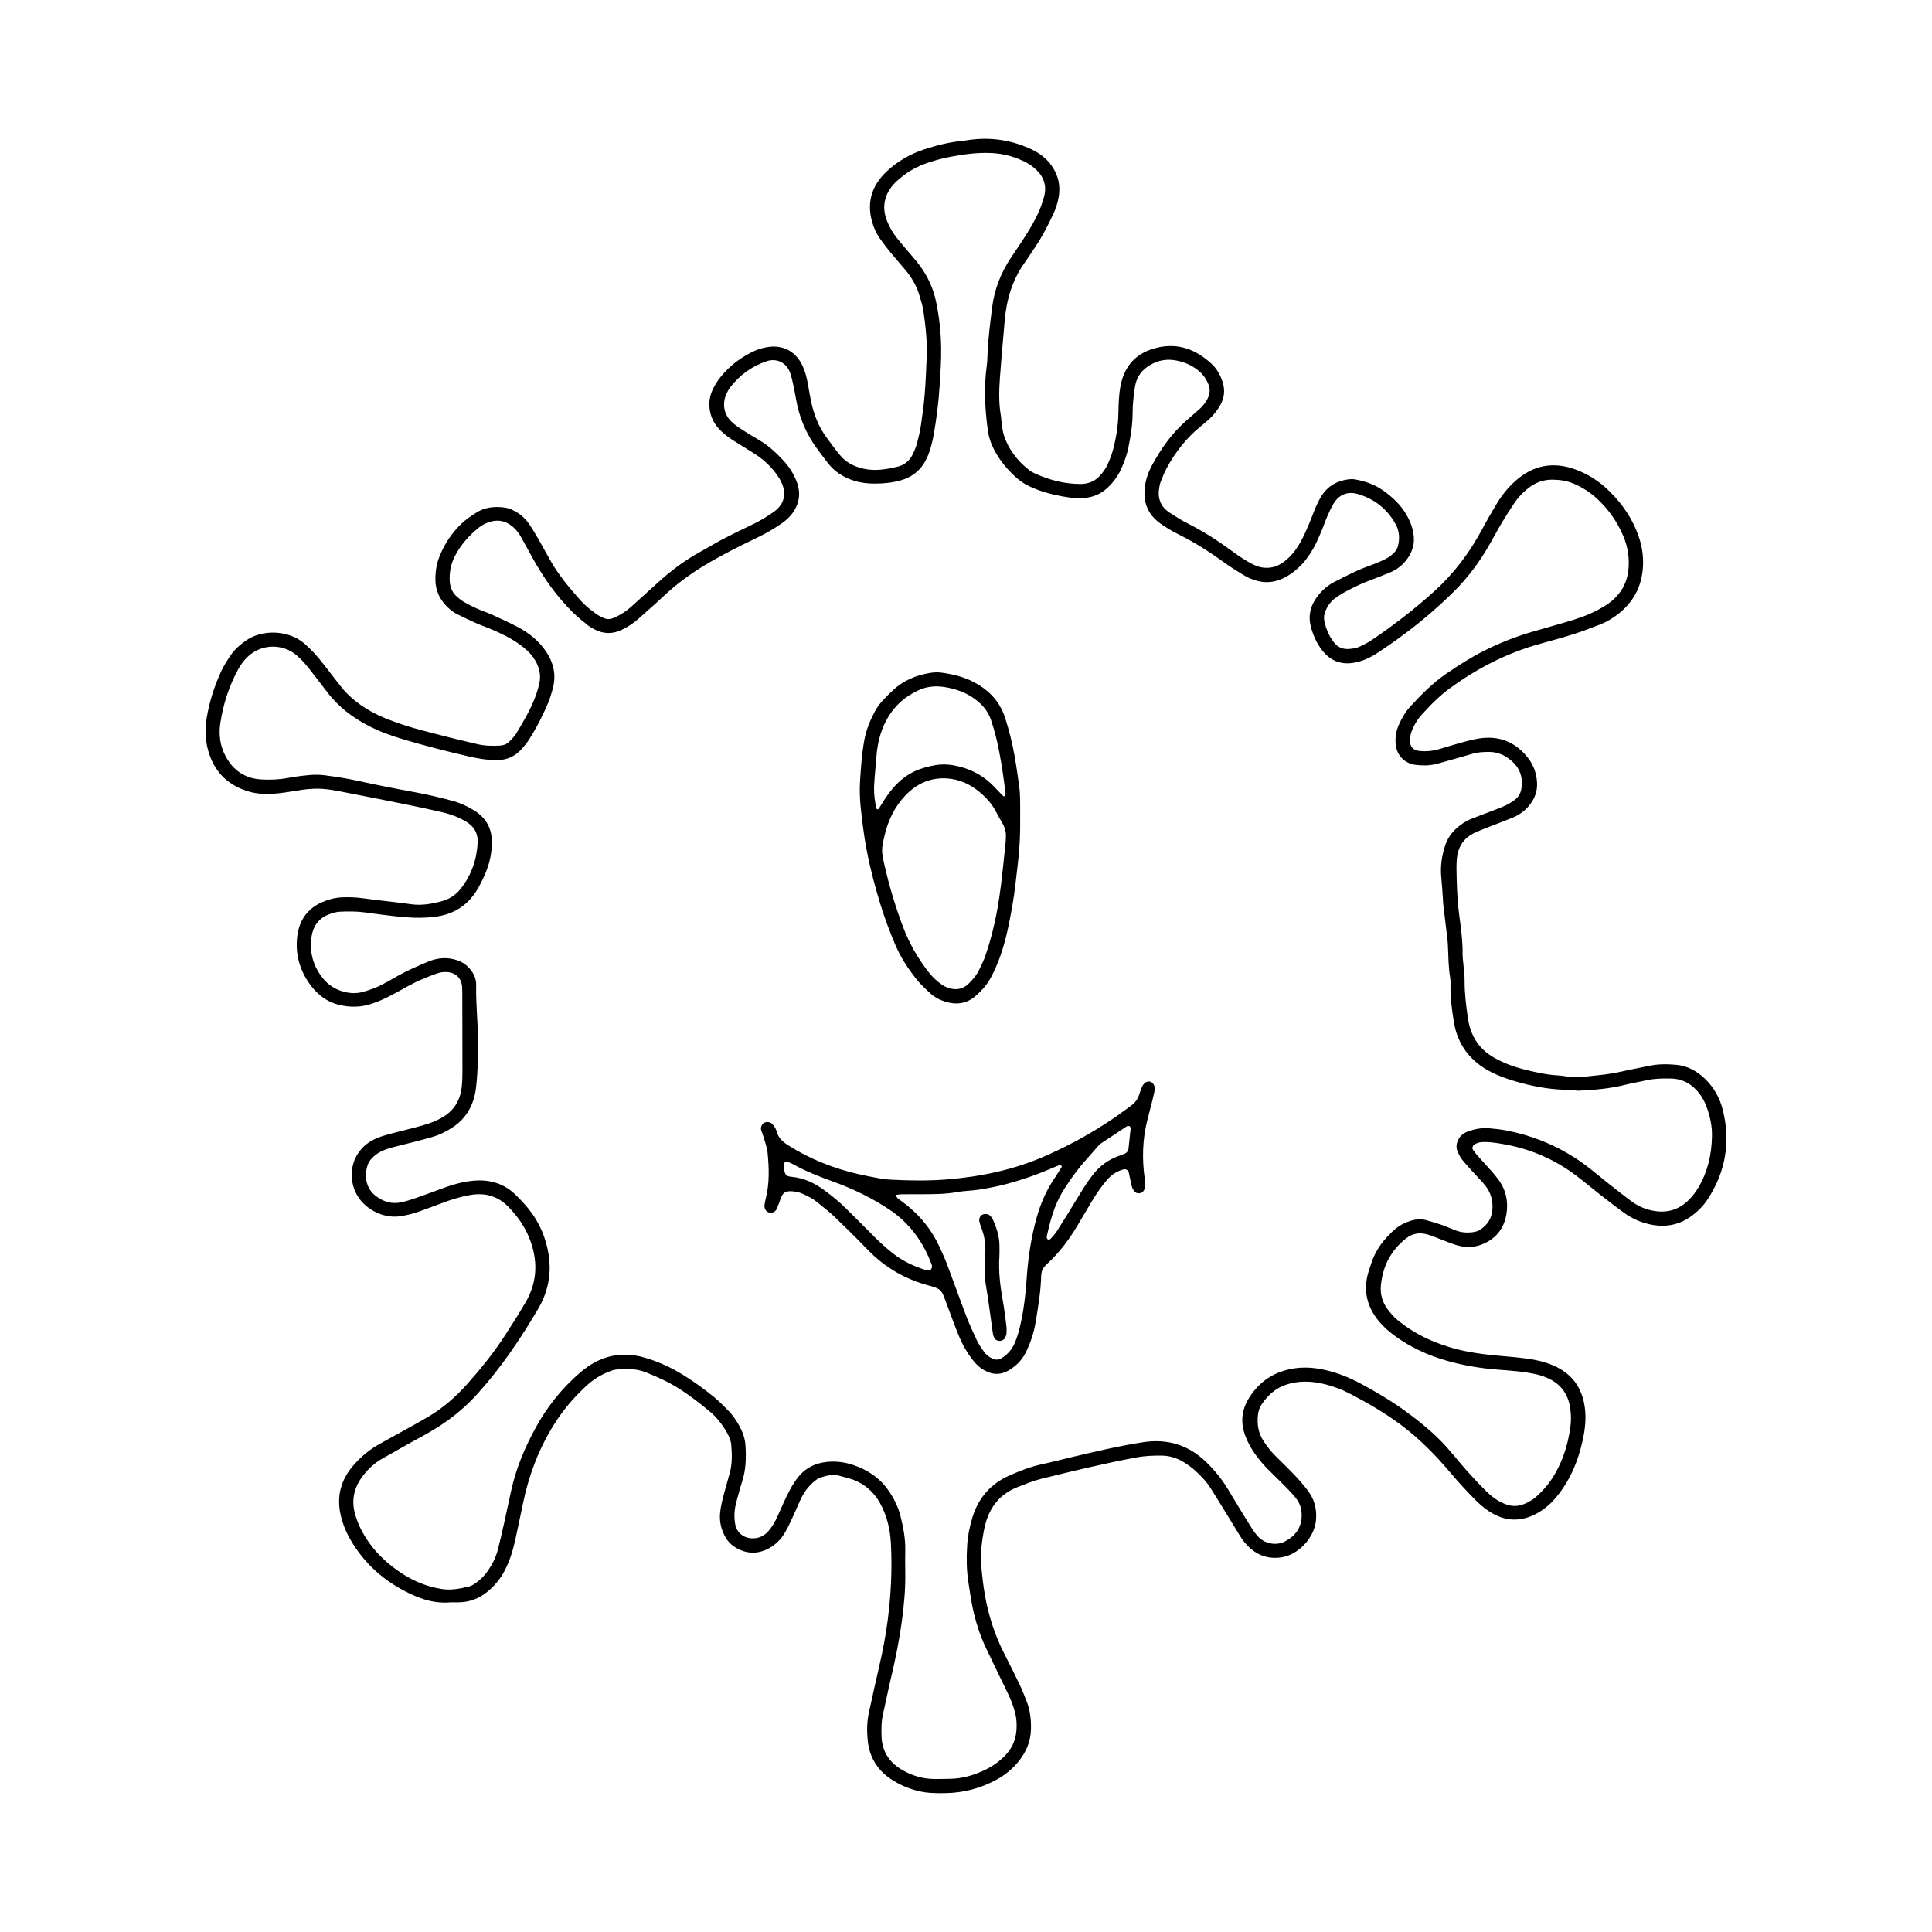 <?xml version="1.0" encoding="UTF-8"?>
<!-- Uploaded to: ICON Repo, www.svgrepo.com, Generator: ICON Repo Mixer Tools -->
<svg fill="#000000" width="800px" height="800px" version="1.1" viewBox="144 144 512 512" xmlns="http://www.w3.org/2000/svg">
 <g>
  <path d="m263.42 568.63c-3.793 0.379-7.34-0.648-10.707-2.254-6.738-3.211-12.164-7.922-15.902-14.457-1.215-2.121-2.098-4.371-2.598-6.766-0.984-4.734 0.164-8.926 3.266-12.598 2.031-2.402 4.406-4.406 7.172-5.93 2.531-1.391 5.059-2.781 7.582-4.188 1.816-1.012 3.644-2.004 5.426-3.074 3.793-2.277 7.086-5.141 10.035-8.441 3.625-4.059 7.043-8.266 10.008-12.832 1.887-2.906 3.746-5.832 5.508-8.816 3-5.078 3.406-10.426 1.504-16.004-1.258-3.691-3.359-6.789-6.094-9.547-2.769-2.793-6.066-3.668-9.828-3.059-2.625 0.43-5.164 1.219-7.656 2.168-2.051 0.781-4.113 1.535-6.176 2.273-1.523 0.547-3.094 0.922-4.695 1.184-4.398 0.719-9.238-1.566-11.547-5.41-2.727-4.539-1.961-11.402 3.934-14.668 1.098-0.609 2.32-1.043 3.535-1.387 2.668-0.754 5.371-1.371 8.047-2.09 1.449-0.387 2.898-0.797 4.301-1.324 1.07-0.402 2.113-0.934 3.09-1.539 2.961-1.844 4.434-4.637 4.766-8.035 0.156-1.605 0.164-3.231 0.164-4.848 0.004-6.699-0.023-13.402-0.039-20.102 0-0.461-0.012-0.926-0.047-1.387-0.184-2.309-1.719-3.769-4.062-3.898-0.938-0.051-1.836 0.09-2.719 0.41-2.609 0.945-5.172 1.988-7.602 3.348-1.914 1.074-3.832 2.141-5.805 3.106-1.344 0.656-2.75 1.211-4.176 1.66-2.707 0.852-5.477 0.84-8.215 0.176-3.555-0.863-6.184-3.07-8.168-6.039-2.465-3.688-3.496-7.781-2.934-12.203 0.539-4.219 2.707-7.297 6.672-9.012 1.715-0.742 3.5-1.188 5.367-1.25 1.848-0.062 3.688 0.016 5.527 0.273 3.086 0.434 6.184 0.754 9.277 1.129 1.031 0.125 2.066 0.242 3.09 0.402 2.926 0.449 5.766-0.047 8.555-0.832 1.93-0.543 3.574-1.66 4.82-3.242 2.797-3.559 4.25-7.633 4.488-12.145 0.137-2.574-0.98-4.441-3.176-5.715-1.914-1.109-3.961-1.895-6.109-2.391-3.035-0.699-6.082-1.359-9.137-1.98-5.43-1.102-10.863-2.184-16.305-3.231-2.945-0.566-5.887-1.215-8.922-1.027-0.922 0.059-1.844 0.121-2.758 0.25-2.059 0.289-4.102 0.695-6.164 0.922-2.883 0.32-5.769 0.332-8.578-0.59-5.496-1.801-8.941-5.508-10.371-11.117-0.695-2.734-0.754-5.488-0.289-8.25 0.734-4.352 2.059-8.535 3.93-12.527 0.684-1.453 1.578-2.82 2.484-4.152 1.051-1.539 2.457-2.734 3.984-3.812 4.289-3.023 11.316-2.856 15.52 0.805 1.84 1.602 3.453 3.402 4.949 5.32 1.492 1.914 2.981 3.828 4.457 5.75 2.516 3.273 5.75 5.664 9.391 7.516 1.641 0.836 3.371 1.508 5.102 2.148 4.559 1.684 9.293 2.773 13.984 3.992 2.57 0.668 5.164 1.242 7.746 1.867 2.043 0.496 4.113 0.559 6.195 0.43 0.961-0.059 1.816-0.406 2.484-1.09 0.645-0.656 1.328-1.316 1.797-2.094 1.961-3.266 3.926-6.543 5.219-10.152 0.312-0.867 0.555-1.762 0.797-2.652 0.758-2.777 0.047-5.262-1.602-7.516-0.961-1.316-2.199-2.359-3.519-3.312-2.168-1.566-4.543-2.75-6.988-3.805-1.484-0.641-3.019-1.164-4.496-1.816-1.688-0.746-3.348-1.559-5.008-2.375-1.367-0.672-2.5-1.664-3.473-2.824-1.453-1.734-2.254-3.727-2.328-6.019-0.07-2.227 0.234-4.375 1.059-6.449 1.344-3.379 3.34-6.34 5.969-8.832 1.078-1.023 2.356-1.855 3.606-2.68 2.336-1.543 4.957-1.832 7.66-1.473 0.785 0.105 1.574 0.387 2.293 0.73 1.695 0.812 3.109 2.016 4.176 3.559 0.914 1.328 1.738 2.723 2.547 4.121 1.043 1.801 2.016 3.637 3.039 5.445 2.227 3.949 5.106 7.414 8.117 10.773 1.238 1.383 2.695 2.531 4.195 3.609 0.555 0.398 1.188 0.703 1.812 1 0.879 0.418 1.766 0.422 2.68 0.039 1.832-0.766 3.465-1.828 4.926-3.172 2.215-2.031 4.453-4.031 6.68-6.047 3.434-3.113 7.082-5.93 11.16-8.168 1.824-1 3.594-2.09 5.426-3.078 1.727-0.934 3.492-1.793 5.246-2.668 1.656-0.824 3.348-1.57 4.977-2.445 1.32-0.711 2.586-1.523 3.832-2.359 3.25-2.18 3.848-5.305 1.906-8.754-0.562-0.996-1.266-1.934-2.023-2.801-1.371-1.57-2.949-2.934-4.719-4.051-1.758-1.109-3.523-2.207-5.297-3.293-1.586-0.973-3.055-2.082-4.293-3.477-1.098-1.234-1.824-2.644-2.172-4.269-0.457-2.121-0.199-4.16 0.73-6.074 0.551-1.133 1.242-2.227 2.031-3.211 2.43-3.023 5.473-5.285 8.988-6.91 1.051-0.484 2.16-0.789 3.309-0.992 3.969-0.703 7.387 0.949 9.219 4.527 0.902 1.766 1.359 3.676 1.695 5.617 0.254 1.48 0.496 2.961 0.816 4.43 0.723 3.305 1.93 6.418 3.918 9.18 1.215 1.684 2.449 3.363 3.781 4.949 1.613 1.918 3.707 2.953 6.195 3.508 3.066 0.684 5.973 0.16 8.898-0.512 1.898-0.438 3.312-1.625 4.152-3.394 0.441-0.934 0.84-1.906 1.105-2.902 0.414-1.559 0.789-3.141 1.023-4.738 0.402-2.738 0.781-5.488 1-8.246 0.254-3.223 0.387-6.457 0.52-9.684 0.172-4.148-0.273-8.301-0.879-12.414-0.199-1.363-0.652-2.691-1.043-4.019-0.723-2.477-1.988-4.672-3.621-6.652-1.324-1.602-2.723-3.141-4.039-4.75-1.023-1.25-2.012-2.531-2.93-3.856-0.859-1.238-1.461-2.621-1.891-4.07-1.582-5.316-0.148-9.824 3.801-13.547 2.894-2.727 6.312-4.672 10.098-5.894 3.188-1.027 6.434-1.855 9.785-2.184 0.688-0.066 1.371-0.188 2.059-0.285 5.766-0.797 11.281 0.07 16.535 2.559 2.121 1.004 3.926 2.406 5.285 4.359 1.738 2.504 2.34 5.246 1.82 8.23-0.281 1.598-0.777 3.137-1.477 4.609-1.387 2.926-2.836 5.812-4.664 8.5-0.977 1.434-1.887 2.91-2.898 4.316-3.332 4.652-4.82 9.926-5.289 15.547-0.426 5.062-0.906 10.117-1.262 15.184-0.227 3.227-0.293 6.461 0.25 9.68 0.152 0.91 0.164 1.844 0.305 2.754 0.141 0.906 0.277 1.832 0.57 2.699 1.211 3.609 3.461 6.5 6.383 8.879 0.621 0.504 1.348 0.906 2.082 1.23 3.734 1.645 7.613 2.629 11.734 2.652 2.398 0.012 4.254-0.926 5.691-2.758 0.566-0.723 1.109-1.496 1.488-2.324 0.574-1.258 1.098-2.555 1.457-3.883 0.848-3.129 1.359-6.316 1.449-9.566 0.066-2.539 0.094-5.078 0.594-7.59 1.09-5.453 4.367-8.77 9.742-10.027 5.562-1.301 10.242 0.516 14.301 4.246 1.465 1.344 2.434 3.059 3.019 4.984 0.645 2.109 0.434 4.109-0.652 6.016-0.805 1.414-1.801 2.688-3.008 3.781-0.684 0.621-1.398 1.207-2.117 1.789-3.832 3.098-6.805 6.898-9.121 11.219-0.598 1.113-1.059 2.305-1.527 3.484-0.211 0.531-0.324 1.109-0.418 1.676-0.469 2.781 0.406 5.027 2.805 6.57 1.551 1 3.113 2.008 4.758 2.836 4.148 2.082 8.02 4.586 11.75 7.324 1.77 1.301 3.586 2.535 5.551 3.523 0.934 0.473 1.906 0.801 2.965 0.883 1.672 0.133 3.184-0.23 4.606-1.152 2.203-1.426 3.766-3.406 5.016-5.641 0.844-1.508 1.531-3.106 2.219-4.695 0.641-1.484 1.148-3.023 1.793-4.508 0.457-1.055 0.973-2.102 1.59-3.07 1.66-2.606 4.121-3.973 7.148-4.359 0.566-0.07 1.164-0.07 1.723 0.027 2.641 0.469 5.133 1.324 7.359 2.883 2.488 1.742 4.668 3.773 6.219 6.422 0.883 1.508 1.531 3.09 1.844 4.824 0.535 2.953-0.293 5.481-2.219 7.691-1.074 1.234-2.387 2.188-3.902 2.812-1.602 0.66-3.203 1.328-4.832 1.914-2.508 0.902-4.898 2.062-7.234 3.324-0.91 0.492-1.781 1.07-2.617 1.684-1.141 0.84-1.914 1.984-2.473 3.285-0.379 0.883-0.492 1.793-0.297 2.715 0.434 2.059 1.242 3.961 2.543 5.637 1.004 1.289 2.316 1.848 3.938 1.742 1.047-0.07 2.078-0.207 3.023-0.684 0.926-0.465 1.879-0.902 2.738-1.477 5.957-3.992 11.621-8.359 16.941-13.18 5.199-4.715 9.328-10.215 12.625-16.387 1.195-2.238 2.484-4.434 3.781-6.617 1.363-2.301 3.019-4.375 5.016-6.16 4.637-4.152 9.906-5.219 15.77-3.121 3.414 1.223 6.41 3.129 9.023 5.676 3.531 3.445 6.254 7.379 7.883 12.07 1.047 3.012 1.418 6.094 1.055 9.219-0.547 4.691-2.754 8.523-6.512 11.422-1.469 1.133-3.051 2.098-4.785 2.766-2.262 0.871-4.523 1.754-6.832 2.488-2.969 0.941-5.981 1.77-8.984 2.598-8.684 2.387-16.562 6.422-23.82 11.695-2.812 2.043-5.262 4.508-7.586 7.086-1.086 1.203-1.945 2.578-2.562 4.094-0.355 0.867-0.547 1.758-0.57 2.691-0.043 1.645 0.801 2.66 2.391 2.832 1.742 0.188 3.465 0.051 5.148-0.418 1.445-0.402 2.867-0.895 4.316-1.285 2.117-0.57 4.223-1.246 6.383-1.586 5.363-0.844 9.781 0.898 13.113 5.238 1.449 1.891 2.195 4.094 2.328 6.43 0.137 2.394-0.707 4.539-2.301 6.356-1.164 1.328-2.586 2.309-4.211 2.973-2.031 0.828-4.09 1.586-6.133 2.391-1.289 0.508-2.59 0.996-3.844 1.578-3.004 1.395-4.523 3.832-4.781 7.09-0.062 0.805-0.086 1.617-0.078 2.422 0.051 3.926 0.168 7.836 0.656 11.75 0.461 3.656 1.027 7.324 0.965 11.035-0.016 0.805 0.129 1.609 0.195 2.418 0.121 1.496 0.348 2.992 0.336 4.488-0.02 3.367 0.402 6.691 0.879 10 0.645 4.453 2.801 8.016 6.797 10.328 2.523 1.461 5.223 2.473 8.027 3.18 3.019 0.766 6.062 1.457 9.195 1.617 0.922 0.047 1.832 0.254 2.75 0.324 1.035 0.082 2.086 0.219 3.109 0.109 3.668-0.395 7.359-0.656 10.973-1.496 2.359-0.551 4.754-0.953 7.121-1.469 2.402-0.523 4.836-0.508 7.246-0.285 2.977 0.273 5.496 1.66 7.637 3.731 2.394 2.316 3.945 5.156 4.723 8.344 2.047 8.398 0.715 16.277-4.027 23.531-1.211 1.855-2.769 3.398-4.59 4.668-3.332 2.324-7 2.859-10.906 1.969-2.394-0.543-4.613-1.539-6.598-2.965-2.25-1.617-4.434-3.328-6.617-5.031-2.188-1.703-4.293-3.516-6.519-5.16-5.766-4.262-12.199-6.961-19.285-8.137-1.832-0.305-3.644-0.602-5.504-0.453-0.707 0.055-1.344 0.301-1.926 0.703-0.348 0.238-0.543 0.902-0.309 1.238 0.328 0.473 0.652 0.949 1.031 1.379 1.301 1.469 2.637 2.91 3.941 4.379 0.613 0.691 1.203 1.406 1.754 2.144 2.051 2.742 2.727 5.875 2.188 9.188-0.668 4.113-3.117 6.926-7.039 8.258-2.102 0.715-4.344 0.605-6.484-0.086-1.426-0.461-2.809-1.059-4.215-1.582-1.082-0.406-2.148-0.867-3.258-1.176-2.004-0.562-3.898-0.285-5.57 1.027-4.043 3.172-6.203 7.367-6.707 12.441-0.238 2.398 0.395 4.566 1.871 6.496 0.777 1.016 1.602 1.973 2.594 2.781 2.43 1.984 5.066 3.641 7.914 4.941 3.481 1.59 7.113 2.734 10.879 3.426 2.269 0.414 4.551 0.719 6.856 0.941 3.672 0.355 7.367 0.559 11 1.277 1.594 0.316 3.137 0.773 4.625 1.422 5.297 2.309 7.941 6.465 8.41 12.125 0.219 2.676-0.141 5.305-0.723 7.906-1.227 5.488-3.363 10.543-7.004 14.91-1.738 2.086-3.793 3.731-6.254 4.82-3.492 1.543-6.965 1.402-10.336-0.43-1.633-0.887-3.086-2.027-4.41-3.336-2.469-2.438-4.797-4.996-7.039-7.644-3.891-4.594-8.082-8.887-12.918-12.512-4.172-3.129-8.664-5.75-13.266-8.172-2.348-1.238-4.852-2.207-7.441-2.809-3.301-0.77-6.625-0.867-9.914 0.23-2.758 0.922-4.766 2.769-6.383 5.094-0.602 0.867-0.93 1.852-1.043 2.906-0.27 2.488 0.082 4.82 1.504 6.957 0.898 1.355 1.871 2.637 3.016 3.789 1.715 1.719 3.477 3.387 5.144 5.148 1.266 1.34 2.484 2.742 3.594 4.211 1.742 2.309 2.394 4.941 2.117 7.836-0.449 4.703-4.723 9.227-9.383 9.84-3.039 0.398-5.719-0.41-8.023-2.43-1.051-0.922-1.922-2-2.656-3.18-1.219-1.965-2.406-3.945-3.613-5.914-1.391-2.262-2.781-4.527-4.199-6.773-1.184-1.871-2.703-3.461-4.352-4.918-0.859-0.762-1.812-1.434-2.793-2.039-1.801-1.109-3.769-1.727-5.906-1.75-2.312-0.023-4.594 0.086-6.891 0.52-8.398 1.594-16.707 3.582-25 5.637-2.144 0.531-4.16 1.379-6.207 2.168-5.117 1.977-7.852 5.922-8.891 11.105-0.656 3.281-1.07 6.629-0.773 9.992 0.211 2.414 0.492 4.828 0.895 7.215 0.949 5.617 2.676 10.984 5.289 16.062 1.375 2.668 2.715 5.359 4.008 8.07 0.695 1.457 1.277 2.969 1.863 4.473 0.895 2.293 1.137 4.688 1.105 7.141-0.039 3.273-1.227 6.094-3.227 8.59-1.602 1.996-3.547 3.617-5.812 4.859-4.238 2.328-8.762 3.527-13.59 3.613-2.426 0.043-4.832 0.031-7.231-0.559-2.625-0.641-5.055-1.695-7.269-3.168-3.68-2.445-5.742-5.969-6.152-10.363-0.227-2.414-0.199-4.852 0.332-7.246 0.926-4.172 1.809-8.352 2.785-12.512 0.922-3.941 1.668-7.914 2.191-11.918 0.879-6.769 1.219-13.574 0.855-20.398-0.199-3.723-1.02-7.305-2.844-10.617-1.629-2.957-3.988-5.066-7.133-6.262-1.18-0.449-2.441-0.684-3.656-1.055-1.77-0.539-3.434-0.008-5.09 0.484-0.531 0.156-1.02 0.543-1.461 0.902-1.742 1.406-3 3.18-3.902 5.223-0.84 1.902-1.688 3.801-2.562 5.684-0.438 0.941-0.906 1.875-1.438 2.766-1.023 1.715-2.363 3.129-4.133 4.106-3.121 1.723-6.184 1.594-9.184-0.301-0.996-0.629-1.785-1.461-2.375-2.477-1.199-2.059-1.727-4.258-1.48-6.644 0.191-1.848 0.668-3.633 1.145-5.418 0.449-1.672 0.91-3.344 1.383-5.008 0.711-2.492 0.633-5.027 0.41-7.57-0.102-1.176-0.598-2.227-1.168-3.234-1.203-2.129-2.688-4.043-4.582-5.606-2.496-2.059-5.043-4.055-7.766-5.809-2.828-1.824-5.867-3.223-8.98-4.469-2.652-1.062-5.414-1.082-8.191-0.746-0.562 0.066-1.117 0.289-1.648 0.496-2.176 0.848-4.133 2.051-5.863 3.625-3.438 3.125-6.41 6.621-8.875 10.586-3.953 6.359-6.539 13.23-8.066 20.531-0.688 3.277-1.363 6.559-2.082 9.828-0.621 2.828-1.469 5.578-2.809 8.168-1.137 2.191-2.672 4.039-4.57 5.598-2.121 1.738-4.539 2.727-7.297 2.812-0.828 0.023-1.637 0.004-2.461 0.004zm298.83-135.58c-1.266-0.09-2.531-0.219-3.801-0.262-4.535-0.148-8.941-1.047-13.266-2.344-1.984-0.594-3.961-1.312-5.812-2.231-5.648-2.805-9.156-7.316-10.121-13.605-0.473-3.078-0.926-6.172-0.848-9.305 0.02-0.805 0.008-1.629-0.125-2.422-0.414-2.519-0.434-5.062-0.539-7.598-0.035-0.809-0.062-1.617-0.156-2.418-0.336-2.867-0.707-5.727-1.047-8.594-0.094-0.801-0.113-1.613-0.172-2.418-0.129-1.727-0.219-3.457-0.398-5.18-0.316-3.047 0.117-5.988 1.109-8.863 0.539-1.562 1.43-2.891 2.621-4.027 1.27-1.207 2.695-2.176 4.324-2.824 1.395-0.555 2.809-1.066 4.207-1.605 1.508-0.582 3.035-1.125 4.508-1.789 0.938-0.422 1.84-0.965 2.672-1.574 1.066-0.785 1.645-1.902 1.816-3.231 0.371-2.852-0.469-5.25-2.656-7.137-1.715-1.48-3.668-2.375-5.984-2.356-1.508 0.012-3 0.059-4.457 0.508-1.434 0.441-2.883 0.84-4.324 1.25-1.664 0.469-3.332 0.938-5.004 1.395-1.812 0.496-3.668 0.5-5.508 0.297-3.133-0.348-5.262-2.652-5.445-5.762-0.098-1.641 0.141-3.223 0.801-4.738 0.793-1.812 1.75-3.523 3.094-4.984 2.898-3.148 5.906-6.191 9.445-8.633 3.234-2.227 6.547-4.336 10.062-6.113 4.035-2.035 8.203-3.711 12.543-4.973 2.992-0.871 5.992-1.727 8.988-2.59 3-0.863 5.973-1.824 8.723-3.328 1.211-0.66 2.434-1.359 3.496-2.227 2.508-2.051 4.086-4.711 4.496-7.945 0.414-3.269-0.047-6.441-1.355-9.492-1.621-3.773-3.934-7.043-6.953-9.824-1.805-1.66-3.84-2.945-6.094-3.91-1.84-0.789-3.746-1.074-5.738-1.082-2.43-0.008-4.523 0.805-6.391 2.289-1.363 1.082-2.586 2.316-3.555 3.769-1.152 1.73-2.285 3.473-3.348 5.258-1.184 1.984-2.258 4.031-3.41 6.031-2.609 4.523-5.695 8.684-9.418 12.367-2.961 2.93-6.074 5.688-9.305 8.301-3.504 2.832-7.172 5.449-10.934 7.938-1.656 1.094-3.426 1.922-5.352 2.391-3.731 0.906-6.844-0.039-9.246-3.117-1.445-1.852-2.387-3.93-2.988-6.195-0.77-2.894-0.184-5.496 1.547-7.867 1.242-1.699 2.769-3.098 4.66-4.062 3.086-1.57 6.152-3.188 9.438-4.336 1.414-0.496 2.801-1.086 4.141-1.758 0.812-0.406 1.578-0.977 2.227-1.617 0.473-0.465 0.875-1.117 1.039-1.754 0.5-1.953 0.434-3.926-0.543-5.731-2.195-4.062-5.586-6.75-9.969-8.07-2.488-0.75-4.93-0.164-6.555 2.543-0.652 1.086-1.172 2.254-1.676 3.418-0.594 1.379-1.066 2.809-1.66 4.188-0.59 1.379-1.188 2.766-1.918 4.07-1.77 3.18-4.066 5.867-7.301 7.684-2.797 1.57-5.676 1.848-8.672 0.766-0.863-0.312-1.723-0.688-2.504-1.164-1.773-1.082-3.547-2.176-5.227-3.394-3.75-2.719-7.641-5.195-11.773-7.289-0.926-0.469-1.863-0.934-2.746-1.477-1.082-0.664-2.176-1.332-3.148-2.141-2.254-1.867-3.426-4.269-3.473-7.246-0.039-2.746 0.734-5.25 2.012-7.617 2.316-4.297 5.102-8.254 8.758-11.535 1.203-1.082 2.43-2.133 3.652-3.195 1.062-0.922 1.91-2 2.477-3.297 0.488-1.113 0.504-2.238 0.066-3.371-0.551-1.43-1.414-2.633-2.594-3.621-1.918-1.602-4.148-2.496-6.598-2.84-2.125-0.297-4.152 0.117-6.023 1.152-2.356 1.301-3.856 3.219-4.269 5.957-0.344 2.289-0.625 4.574-0.621 6.894 0.004 3.133-0.527 6.203-1.137 9.266-0.387 1.941-1.098 3.769-1.895 5.566-0.852 1.926-2.106 3.574-3.641 5.016-1.758 1.652-3.863 2.519-6.234 2.688-1.145 0.082-2.32 0.082-3.457-0.074-2.981-0.406-5.918-1.031-8.746-2.078-1.957-0.723-3.844-1.617-5.434-3-2.281-1.984-4.246-4.242-5.746-6.887-1.035-1.828-1.793-3.769-2.074-5.848-0.781-5.742-1.078-11.496-0.277-17.266 0.141-1.027 0.156-2.07 0.199-3.109 0.184-4.156 0.707-8.277 1.234-12.398 0.613-4.801 2.363-9.141 5.039-13.141 1.414-2.113 2.863-4.203 4.203-6.359 1.035-1.664 2.012-3.379 2.848-5.148 0.688-1.453 1.223-2.996 1.648-4.551 0.73-2.672 0.047-5.055-1.926-6.984-0.816-0.797-1.766-1.516-2.769-2.047-2.891-1.531-5.992-2.375-9.277-2.527-3.723-0.176-7.371 0.324-11.008 1.027-2.269 0.441-4.492 1.055-6.668 1.855-2.754 1.012-5.18 2.559-7.336 4.512-2.891 2.617-4.379 6.359-2.598 10.68 0.48 1.168 1.066 2.316 1.781 3.352 0.914 1.324 2.004 2.531 3.031 3.777 1.25 1.512 2.59 2.957 3.766 4.527 2.176 2.902 3.66 6.16 4.402 9.711 0.828 3.961 1.258 7.984 1.328 12.035 0.062 3.465-0.195 6.918-0.41 10.379-0.266 4.277-0.812 8.5-1.547 12.711-0.359 2.055-0.859 4.074-1.699 5.984-1.379 3.141-3.684 5.231-7.031 6.184-2.25 0.645-4.555 0.863-6.852 0.867-1.828 0.004-3.684-0.184-5.473-0.742-2.84-0.887-5.234-2.398-7.059-4.766-0.844-1.098-1.672-2.211-2.504-3.32-2.754-3.652-4.641-7.707-5.606-12.176-0.316-1.465-0.527-2.957-0.844-4.422-0.293-1.352-0.555-2.727-1.027-4.016-0.957-2.606-3.512-3.867-6.148-2.996-3.973 1.312-7.164 3.672-9.707 6.945-0.418 0.539-0.742 1.176-1.023 1.805-1.145 2.562-0.625 5.402 1.41 7.312 0.836 0.785 1.797 1.453 2.758 2.082 1.449 0.945 2.938 1.836 4.438 2.707 2.527 1.469 4.641 3.426 6.602 5.559 1.418 1.543 2.535 3.297 3.332 5.238 1.355 3.293 0.867 6.32-1.359 9.09-0.734 0.91-1.625 1.637-2.574 2.297-1.996 1.387-4.098 2.59-6.285 3.652-4.68 2.266-9.336 4.566-13.805 7.242-3.981 2.383-7.691 5.106-11.078 8.281-2.188 2.055-4.449 4.031-6.695 6.031-1.387 1.234-2.93 2.246-4.621 3.031-2.367 1.098-4.703 1-7.004-0.168-0.613-0.312-1.23-0.66-1.766-1.09-1.344-1.09-2.715-2.164-3.945-3.371-4.316-4.242-7.789-9.129-10.703-14.418-1.004-1.82-2.008-3.641-3.016-5.461-0.562-1.016-1.227-1.961-2.102-2.738-1.766-1.57-3.758-2.168-6.09-1.492-1.129 0.328-2.168 0.82-3.07 1.551-2.637 2.125-4.848 4.613-6.391 7.656-1.074 2.113-1.48 4.356-1.316 6.715 0.109 1.578 0.719 2.91 1.895 3.953 0.602 0.535 1.25 1.035 1.945 1.434 1.098 0.633 2.234 1.215 3.391 1.727 1.371 0.609 2.809 1.074 4.172 1.695 2.309 1.059 4.625 2.113 6.859 3.312 2.457 1.32 4.66 3.027 6.41 5.227 2.672 3.359 3.797 7.094 2.519 11.344-0.332 1.105-0.633 2.231-1.078 3.289-1.441 3.41-3.102 6.711-5.109 9.828-0.559 0.871-1.215 1.691-1.902 2.461-1.785 1.996-3.973 3.012-6.727 2.996-2.574-0.012-5.062-0.445-7.531-1.02-5.734-1.332-11.441-2.789-17.09-4.469-3.106-0.922-6.148-1.992-9.043-3.477-4.379-2.242-8.219-5.125-11.207-9.086-1.531-2.027-3.106-4.023-4.66-6.035-1.062-1.375-2.203-2.668-3.543-3.785-3.703-3.086-9.363-2.961-12.953 0.578-0.996 0.984-1.812 2.09-2.477 3.32-2.387 4.414-3.906 9.129-4.664 14.074-0.465 3.027-0.125 5.996 1.328 8.762 2.051 3.898 5.25 6.055 9.672 6.269 2.309 0.113 4.609 0.031 6.898-0.406 1.926-0.367 3.879-0.605 5.836-0.777 1.258-0.109 2.551-0.105 3.801 0.055 2.977 0.375 5.938 0.836 8.875 1.484 5.07 1.117 10.172 2.109 15.281 3.043 3.301 0.605 6.551 1.387 9.785 2.25 2.019 0.539 3.914 1.414 5.695 2.504 3.094 1.887 4.75 4.633 4.773 8.301 0.008 1.504-0.137 2.988-0.453 4.469-0.559 2.633-1.66 5.039-2.914 7.387-2.59 4.856-6.633 7.547-12.105 8.129-2.301 0.246-4.578 0.273-6.898 0.102-3.805-0.285-7.57-0.809-11.344-1.324-2.184-0.297-4.379-0.277-6.574-0.176-1.059 0.047-2.043 0.371-3.012 0.758-2.606 1.035-4.047 3.059-4.461 5.734-0.652 4.215 0.387 8.02 3.133 11.328 1.293 1.555 2.91 2.606 4.832 3.219 1.914 0.609 3.809 0.742 5.785 0.164 1.559-0.457 3.09-0.957 4.531-1.691 1.234-0.629 2.453-1.293 3.648-1.992 2.898-1.699 5.957-3.059 9.059-4.332 2.438-1 4.91-1.184 7.449-0.371 1.125 0.359 2.117 0.906 2.953 1.738 1.367 1.355 2.262 2.965 2.219 4.918-0.109 4.742 0.414 9.457 0.48 14.191 0.059 4.273-0.027 8.543-0.504 12.801-0.516 4.637-2.512 8.344-6.519 10.879-1.574 0.996-3.219 1.816-5.008 2.332-1.551 0.449-3.113 0.867-4.68 1.273-2.125 0.551-4.262 1.047-6.379 1.617-1.57 0.422-3.059 1.047-4.328 2.106-0.816 0.68-1.488 1.473-1.828 2.481-0.918 2.731-0.562 6.07 2.125 8.156 2.012 1.562 4.297 2.258 6.828 1.695 1.348-0.297 2.672-0.727 3.981-1.184 2.398-0.836 4.777-1.73 7.164-2.606 2.394-0.879 4.848-1.574 7.375-1.867 4.316-0.5 8.293 0.406 11.535 3.488 1.336 1.27 2.602 2.633 3.754 4.07 2.801 3.504 4.496 7.562 5.199 11.949 0.812 5.07-0.148 9.918-2.754 14.355-4.629 7.883-9.723 15.445-15.844 22.273-1.621 1.809-3.344 3.504-5.215 5.066-3.121 2.606-6.508 4.777-10.086 6.695-3.461 1.852-6.856 3.832-10.277 5.758-1.945 1.094-3.551 2.594-4.91 4.328-2.336 2.981-3.266 6.297-2.266 10.074 0.812 3.07 2.277 5.785 4.144 8.312 1.941 2.629 4.324 4.805 6.953 6.715 3.606 2.617 7.574 4.394 12.012 5.07 2.461 0.375 4.832-0.121 7.184-0.684 0.754-0.18 1.449-0.707 2.098-1.18 1.129-0.816 2.07-1.832 2.867-2.984 1.195-1.727 2.125-3.578 2.644-5.613 0.543-2.125 1.039-4.262 1.52-6.402 0.684-3.043 1.34-6.09 1.992-9.137 1.273-5.926 3.602-11.441 6.496-16.738 3.082-5.637 7.043-10.57 11.922-14.734 4.906-4.184 10.496-5.684 16.793-3.898 3.684 1.043 7.152 2.625 10.406 4.648 2.848 1.773 5.578 3.723 8.164 5.852 1.332 1.098 2.551 2.344 3.766 3.574 1.141 1.156 2.055 2.5 2.848 3.914 0.91 1.625 1.582 3.344 1.703 5.231 0.207 3.242 0.156 6.461-0.859 9.605-0.566 1.758-1.023 3.551-1.516 5.332-0.562 2.035-0.723 4.098-0.305 6.172 0.414 2.051 2.059 3.426 4.129 3.586 1.863 0.145 3.398-0.496 4.625-1.887 1.082-1.227 1.852-2.644 2.516-4.125 0.902-2 1.762-4.023 2.754-5.981 0.676-1.332 1.441-2.644 2.332-3.84 1.969-2.633 4.637-4.082 7.93-4.406 2.34-0.23 4.606 0.043 6.832 0.777 3.719 1.23 6.891 3.254 9.215 6.449 1.57 2.16 2.773 4.5 3.438 7.133 0.738 2.926 1.301 5.859 1.262 8.891-0.027 1.965-0.035 3.93 0 5.891 0.078 4.402-0.309 8.777-0.906 13.121-0.691 5.035-1.688 10.016-2.867 14.965-0.75 3.144-1.363 6.32-2.094 9.469-0.473 2.055-0.504 4.125-0.41 6.203 0.172 3.754 1.957 6.59 5.129 8.531 2.711 1.656 5.668 2.582 8.867 2.606 1.387 0.012 2.773-0.039 4.156-0.055 3.059-0.039 5.938-0.84 8.695-2.086 2.336-1.051 4.434-2.469 6.172-4.383 1.359-1.496 2.242-3.234 2.57-5.211 0.32-1.949 0.27-3.914-0.211-5.848-0.477-1.918-1.234-3.723-2.098-5.492-1.918-3.945-3.828-7.898-5.715-11.863-1.344-2.824-2.316-5.785-3.066-8.82-0.691-2.809-1.07-5.668-1.512-8.52-0.496-3.227-0.5-6.453-0.301-9.676 0.156-2.535 0.664-5.035 1.422-7.473 1.605-5.16 4.879-8.859 9.812-11.023 2.746-1.203 5.535-2.32 8.496-2.949 2.484-0.527 4.941-1.18 7.41-1.766 6.402-1.512 12.805-3.039 19.312-4.062 6.473-1.02 12.121 0.609 16.863 5.211 2.168 2.102 4.078 4.406 5.648 6.984 0.781 1.281 1.543 2.578 2.324 3.859 1.387 2.266 2.762 4.539 4.18 6.785 0.492 0.777 1.051 1.527 1.68 2.195 1.746 1.848 4.766 2.43 7.027 1.254 2.75-1.426 4.438-3.617 4.469-6.867 0.016-1.68-0.418-3.207-1.453-4.523-0.641-0.816-1.328-1.598-2.055-2.34-1.699-1.73-3.422-3.441-5.16-5.133-1.414-1.375-2.652-2.894-3.801-4.492-1.016-1.414-1.809-2.949-2.438-4.574-1.336-3.469-1.055-6.809 0.871-9.965 1.98-3.25 4.691-5.668 8.309-7.016 3.457-1.289 7.012-1.449 10.582-0.812 3.773 0.676 7.363 2.043 10.723 3.852 4.066 2.188 8.062 4.527 11.805 7.25 4.019 2.926 7.891 6.043 11.195 9.793 1.832 2.082 3.566 4.246 5.41 6.312 1.613 1.809 3.281 3.578 5.008 5.277 0.898 0.887 1.902 1.711 2.984 2.352 3.469 2.055 5.891 1.965 9.352-0.332 0.289-0.191 0.555-0.414 0.812-0.645 1.469-1.312 2.801-2.742 3.914-4.379 2.922-4.301 4.484-9.098 5.164-14.195 0.195-1.473 0.172-3.012-0.004-4.492-0.43-3.68-2.195-6.519-5.617-8.18-1.043-0.504-2.117-0.891-3.254-1.152-3.391-0.781-6.856-1.012-10.297-1.273-4.633-0.352-9.172-1.105-13.621-2.375-4.918-1.406-9.527-3.516-13.691-6.539-1.602-1.16-3.074-2.453-4.324-3.977-3.16-3.844-4.16-8.16-2.727-12.977 0.23-0.773 0.508-1.535 0.754-2.305 1.16-3.637 3.41-6.519 6.242-8.996 1.234-1.082 2.652-1.809 4.231-2.293 1.371-0.422 2.719-0.531 4.094-0.152 1.332 0.367 2.668 0.75 3.973 1.203 1.309 0.457 2.574 1.027 3.871 1.516 1.551 0.582 3.16 0.68 4.777 0.41 0.559-0.094 1.148-0.262 1.613-0.566 1.941-1.262 3.137-2.992 3.309-5.387 0.176-2.426-0.457-4.586-1.977-6.457-0.871-1.074-1.867-2.047-2.793-3.078-1.082-1.199-2.195-2.375-3.211-3.629-0.5-0.617-0.867-1.359-1.203-2.09-0.582-1.262-0.352-2.481 0.355-3.633 0.504-0.82 1.227-1.375 2.113-1.715 1.855-0.715 3.777-1.102 5.762-0.941 1.609 0.129 3.223 0.312 4.809 0.621 6.535 1.273 12.613 3.703 18.203 7.336 2.816 1.828 5.367 4 7.969 6.109 2.152 1.746 4.359 3.422 6.562 5.102 1.484 1.133 3.137 1.973 4.938 2.453 3.981 1.059 7.547 0.355 10.531-2.637 0.984-0.988 1.812-2.086 2.527-3.285 2.488-4.184 3.504-8.75 3.602-13.57 0.055-2.699-0.508-5.277-1.422-7.793-0.477-1.309-1.129-2.535-1.992-3.633-1.887-2.398-4.312-3.801-7.41-3.879-2.312-0.055-4.613-0.004-6.887 0.535-1.684 0.398-3.406 0.641-5.082 1.07-4.133 1.07-8.379 1.434-12.656 1.617z"/>
  <path d="m450.05 432.7c-0.117 0.535-0.316 1.551-0.562 2.555-0.473 1.902-0.992 3.797-1.461 5.699-1.266 5.109-1.406 10.27-0.652 15.469 0.098 0.68 0.117 1.379 0.094 2.066-0.012 0.328-0.168 0.668-0.324 0.969-0.5 0.969-2.019 1.059-2.617 0.152-0.25-0.379-0.488-0.797-0.594-1.23-0.305-1.23-0.527-2.481-0.809-3.719-0.125-0.559-0.805-0.914-1.355-0.773-1.859 0.48-3.34 1.535-4.562 2.984-1.418 1.684-2.668 3.484-3.789 5.371-1.297 2.184-2.594 4.367-3.891 6.551-2.254 3.793-4.883 7.293-8.16 10.266-0.914 0.828-1.414 1.766-1.445 3.004-0.098 4.051-0.77 8.039-1.418 12.027-0.484 2.981-1.395 5.828-2.773 8.527-0.98 1.918-2.441 3.316-4.246 4.441-2.457 1.535-4.828 1.262-7.156-0.227-1.18-0.754-2.102-1.793-2.93-2.914-1.594-2.152-2.785-4.523-3.754-7-1.051-2.688-2.031-5.402-3.043-8.105-1.102-2.941-1.172-3.25-4.484-4.137-6.273-1.68-11.691-4.832-16.219-9.527-2.805-2.91-5.676-5.758-8.594-8.551-1.496-1.434-3.152-2.703-4.762-4.016-1.172-0.957-2.508-1.633-3.891-2.238-0.973-0.426-1.973-0.625-3.023-0.656-1.461-0.039-2.168 0.41-2.66 1.719-0.367 0.969-0.684 1.961-1.098 2.91-0.41 0.941-1.398 1.305-2.305 0.93-0.688-0.285-1.094-1.129-0.949-2.039 0.09-0.57 0.203-1.137 0.34-1.695 0.992-3.984 0.855-8.023 0.453-12.051-0.137-1.359-0.645-2.688-1.016-4.019-0.188-0.664-0.477-1.301-0.684-1.961-0.195-0.617 0.129-1.469 0.66-1.848 0.621-0.441 1.723-0.359 2.242 0.188 0.238 0.25 0.477 0.508 0.648 0.805 0.23 0.398 0.469 0.812 0.578 1.254 0.43 1.699 1.613 2.738 3.019 3.625 5.816 3.684 12.121 6.172 18.82 7.695 1.914 0.434 3.84 0.801 5.773 1.148 0.906 0.16 1.832 0.238 2.75 0.285 4.848 0.246 9.707 0.324 14.543-0.055 9.141-0.719 18.008-2.57 26.465-6.316 7.644-3.387 14.828-7.496 21.512-12.5 0.371-0.277 0.738-0.555 1.113-0.828 0.961-0.703 1.645-1.602 2.016-2.742 0.25-0.766 0.523-1.527 0.836-2.273 0.129-0.309 0.375-0.574 0.598-0.832 0.34-0.406 1.09-0.594 1.586-0.422 0.633 0.215 1.199 0.941 1.18 2.035zm-61.535 27.785c-1.848 0-3.691-0.008-5.539 0.008-0.457 0.004-0.91 0.078-1.363 0.148-0.059 0.008-0.156 0.223-0.125 0.301 0.27 0.691 0.922 1.004 1.469 1.402 4.375 3.191 7.777 7.191 10.039 12.125 0.723 1.57 1.445 3.148 2.055 4.762 1.707 4.531 3.32 9.102 5.047 13.625 0.824 2.152 1.781 4.254 2.773 6.336 0.492 1.035 1.156 1.992 1.816 2.938 0.602 0.859 1.41 1.52 2.383 1.949 0.793 0.348 1.566 0.332 2.316-0.121 1.637-0.984 2.828-2.379 3.562-4.121 0.492-1.164 0.879-2.383 1.191-3.606 1.102-4.375 1.621-8.852 1.93-13.336 0.383-5.543 1.176-10.984 2.691-16.344 1.051-3.715 2.555-7.156 4.719-10.332 0.648-0.953 1.246-1.938 1.855-2.918 0.055-0.086 0.059-0.305 0.016-0.328-0.184-0.098-0.438-0.258-0.594-0.199-0.863 0.32-1.707 0.695-2.555 1.055-6.078 2.57-12.336 4.5-18.891 5.457-1.945 0.285-3.918 0.301-5.836 0.652-2.973 0.543-5.965 0.523-8.961 0.547zm-36.777-7.613c0.023 0.316 0.035 0.66 0.074 1.004 0.172 1.402 0.562 1.867 1.922 1.988 3.207 0.289 5.996 1.582 8.555 3.438 2.055 1.492 4.031 3.086 5.836 4.879 2.535 2.519 5.086 5.031 7.59 7.582 1.539 1.57 3.188 3.008 4.902 4.375 2.656 2.121 5.684 3.496 8.902 4.496 0.488 0.152 1.078-0.004 1.262-0.312 0.254-0.422 0.258-0.871 0.078-1.316-0.301-0.75-0.59-1.504-0.926-2.238-2.309-5.043-5.644-9.176-10.32-12.273-4.652-3.082-9.609-5.484-14.84-7.367-3.691-1.328-7.336-2.777-10.781-4.684-0.496-0.273-1.051-0.465-1.598-0.617-0.137-0.039-0.418 0.18-0.523 0.348-0.105 0.184-0.086 0.445-0.133 0.699zm91.875-9.617c0.043-0.375-0.109-0.828-0.352-0.832-0.223 0-0.496-0.043-0.656 0.062-2.402 1.578-4.789 3.176-7.18 4.769-1.441 1.641-2.883 3.277-4.324 4.922-0.227 0.258-0.453 0.52-0.672 0.789-1.734 2.152-3.328 4.398-4.777 6.754-2.269 3.691-3.332 7.797-4.254 11.961-0.078 0.352 0.184 0.855 0.418 0.82 0.215-0.031 0.492-0.055 0.613-0.195 0.602-0.691 1.234-1.375 1.723-2.144 1.668-2.617 3.301-5.262 4.91-7.914 1.434-2.359 2.848-4.727 4.547-6.914 1.742-2.242 3.906-3.875 6.555-4.875 0.645-0.242 1.301-0.461 1.93-0.734 0.562-0.246 0.902-0.727 0.973-1.328 0.199-1.711 0.344-3.43 0.547-5.141z"/>
  <path d="m414.35 360.98c0.047 3.812-0.105 7.602-0.559 11.402-0.465 3.894-0.828 7.801-1.512 11.668-0.805 4.547-1.676 9.078-3.238 13.449-0.664 1.855-1.453 3.644-2.356 5.387-1.027 1.98-2.477 3.602-4.144 5.059-2.414 2.106-5.144 2.402-8.105 1.48-1.453-0.453-2.785-1.164-3.898-2.191-1.27-1.172-2.562-2.352-3.637-3.695-2.234-2.801-4.195-5.797-5.617-9.113-1.594-3.719-2.992-7.504-4.152-11.379-1.891-6.312-3.488-12.695-4.336-19.234-0.535-4.117-1.133-8.242-0.891-12.414 0.223-3.801 0.469-7.598 1.168-11.352 0.512-2.754 1.586-5.305 2.898-7.75 0.484-0.902 1.156-1.727 1.836-2.504 0.836-0.953 1.75-1.84 2.668-2.715 2.859-2.723 6.324-4.191 10.18-4.773 0.902-0.137 1.855-0.172 2.762-0.055 2.988 0.391 5.902 1.09 8.602 2.492 4.07 2.109 6.981 5.188 8.398 9.645 1.051 3.309 1.875 6.668 2.481 10.078 0.484 2.727 0.859 5.473 1.234 8.215 0.141 1.027 0.184 2.07 0.203 3.106 0.035 1.73 0.016 3.461 0.016 5.195zm-3.82 5.242c0.191-1.492-0.18-2.914-0.977-4.25-0.535-0.891-1.059-1.789-1.527-2.719-1.117-2.211-2.758-3.988-4.652-5.531-2.387-1.938-5.137-3.172-8.195-3.414-4.414-0.348-8.164 1.27-11.199 4.453-2.859 2.996-4.617 6.609-5.555 10.621-0.848 3.637-0.887 4.125-0.035 7.852 1.289 5.633 2.934 11.172 4.992 16.574 1.531 4.016 3.637 7.727 6.211 11.172 0.902 1.211 1.918 2.316 3.086 3.266 0.535 0.434 1.105 0.848 1.715 1.164 1.875 0.977 4.41 1.215 6.375-0.809 0.973-1 1.926-2.008 2.547-3.262 0.664-1.344 1.352-2.691 1.832-4.106 0.746-2.184 1.395-4.402 1.957-6.641 1.961-7.754 2.57-15.707 3.418-23.625 0.031-0.223 0.008-0.457 0.008-0.746zm-34.898-13.715c-0.035 1.969 0.18 3.906 0.66 5.816 0.02 0.07 0.164 0.145 0.254 0.152 0.098 0.008 0.254-0.023 0.301-0.094 0.371-0.578 0.719-1.172 1.086-1.754 1.605-2.555 3.422-4.918 5.894-6.723 2.391-1.746 5.106-2.613 7.981-3.117 1.613-0.285 3.191-0.266 4.809 0.016 4.234 0.734 7.863 2.57 10.844 5.68 0.559 0.582 1.113 1.168 1.672 1.75 0.238 0.25 0.477 0.496 0.734 0.727 0.07 0.062 0.266 0.113 0.301 0.074 0.137-0.145 0.34-0.344 0.32-0.5-0.422-3.898-1.004-7.769-1.742-11.621-0.523-2.723-1.211-5.394-2.09-8.027-0.723-2.164-2.039-3.844-3.793-5.246-2.504-2.004-5.422-3.066-8.527-3.562-2.297-0.363-4.606-0.203-6.785 0.781-3.809 1.727-6.746 4.391-8.699 8.094-1.586 3.004-2.344 6.246-2.598 9.617-0.148 1.953-0.332 3.906-0.492 5.859-0.059 0.695-0.086 1.387-0.129 2.078z"/>
  <path d="m405.12 478.49c0-0.805-0.027-1.613 0.004-2.418 0.09-2.332-0.203-4.59-1.098-6.766-0.219-0.527-0.359-1.09-0.492-1.648-0.16-0.676 0.23-1.469 0.812-1.754 0.742-0.363 1.719-0.176 2.195 0.434 0.211 0.27 0.449 0.539 0.586 0.848 0.984 2.227 1.742 4.512 1.742 6.984 0 0.922 0.039 1.844-0.02 2.762-0.254 3.938 0.184 7.809 0.891 11.676 0.414 2.262 0.68 4.551 0.965 6.836 0.086 0.68 0.059 1.379 0.012 2.066-0.023 0.328-0.188 0.656-0.328 0.969-0.273 0.605-1.027 0.969-1.727 0.867-0.629-0.09-1.059-0.469-1.285-1.023-0.172-0.418-0.246-0.883-0.312-1.336-0.605-4.215-1.113-8.441-1.832-12.641-0.328-1.91-0.199-3.902-0.277-5.856 0.062 0.004 0.113 0.004 0.164 0z"/>
 </g>
</svg>